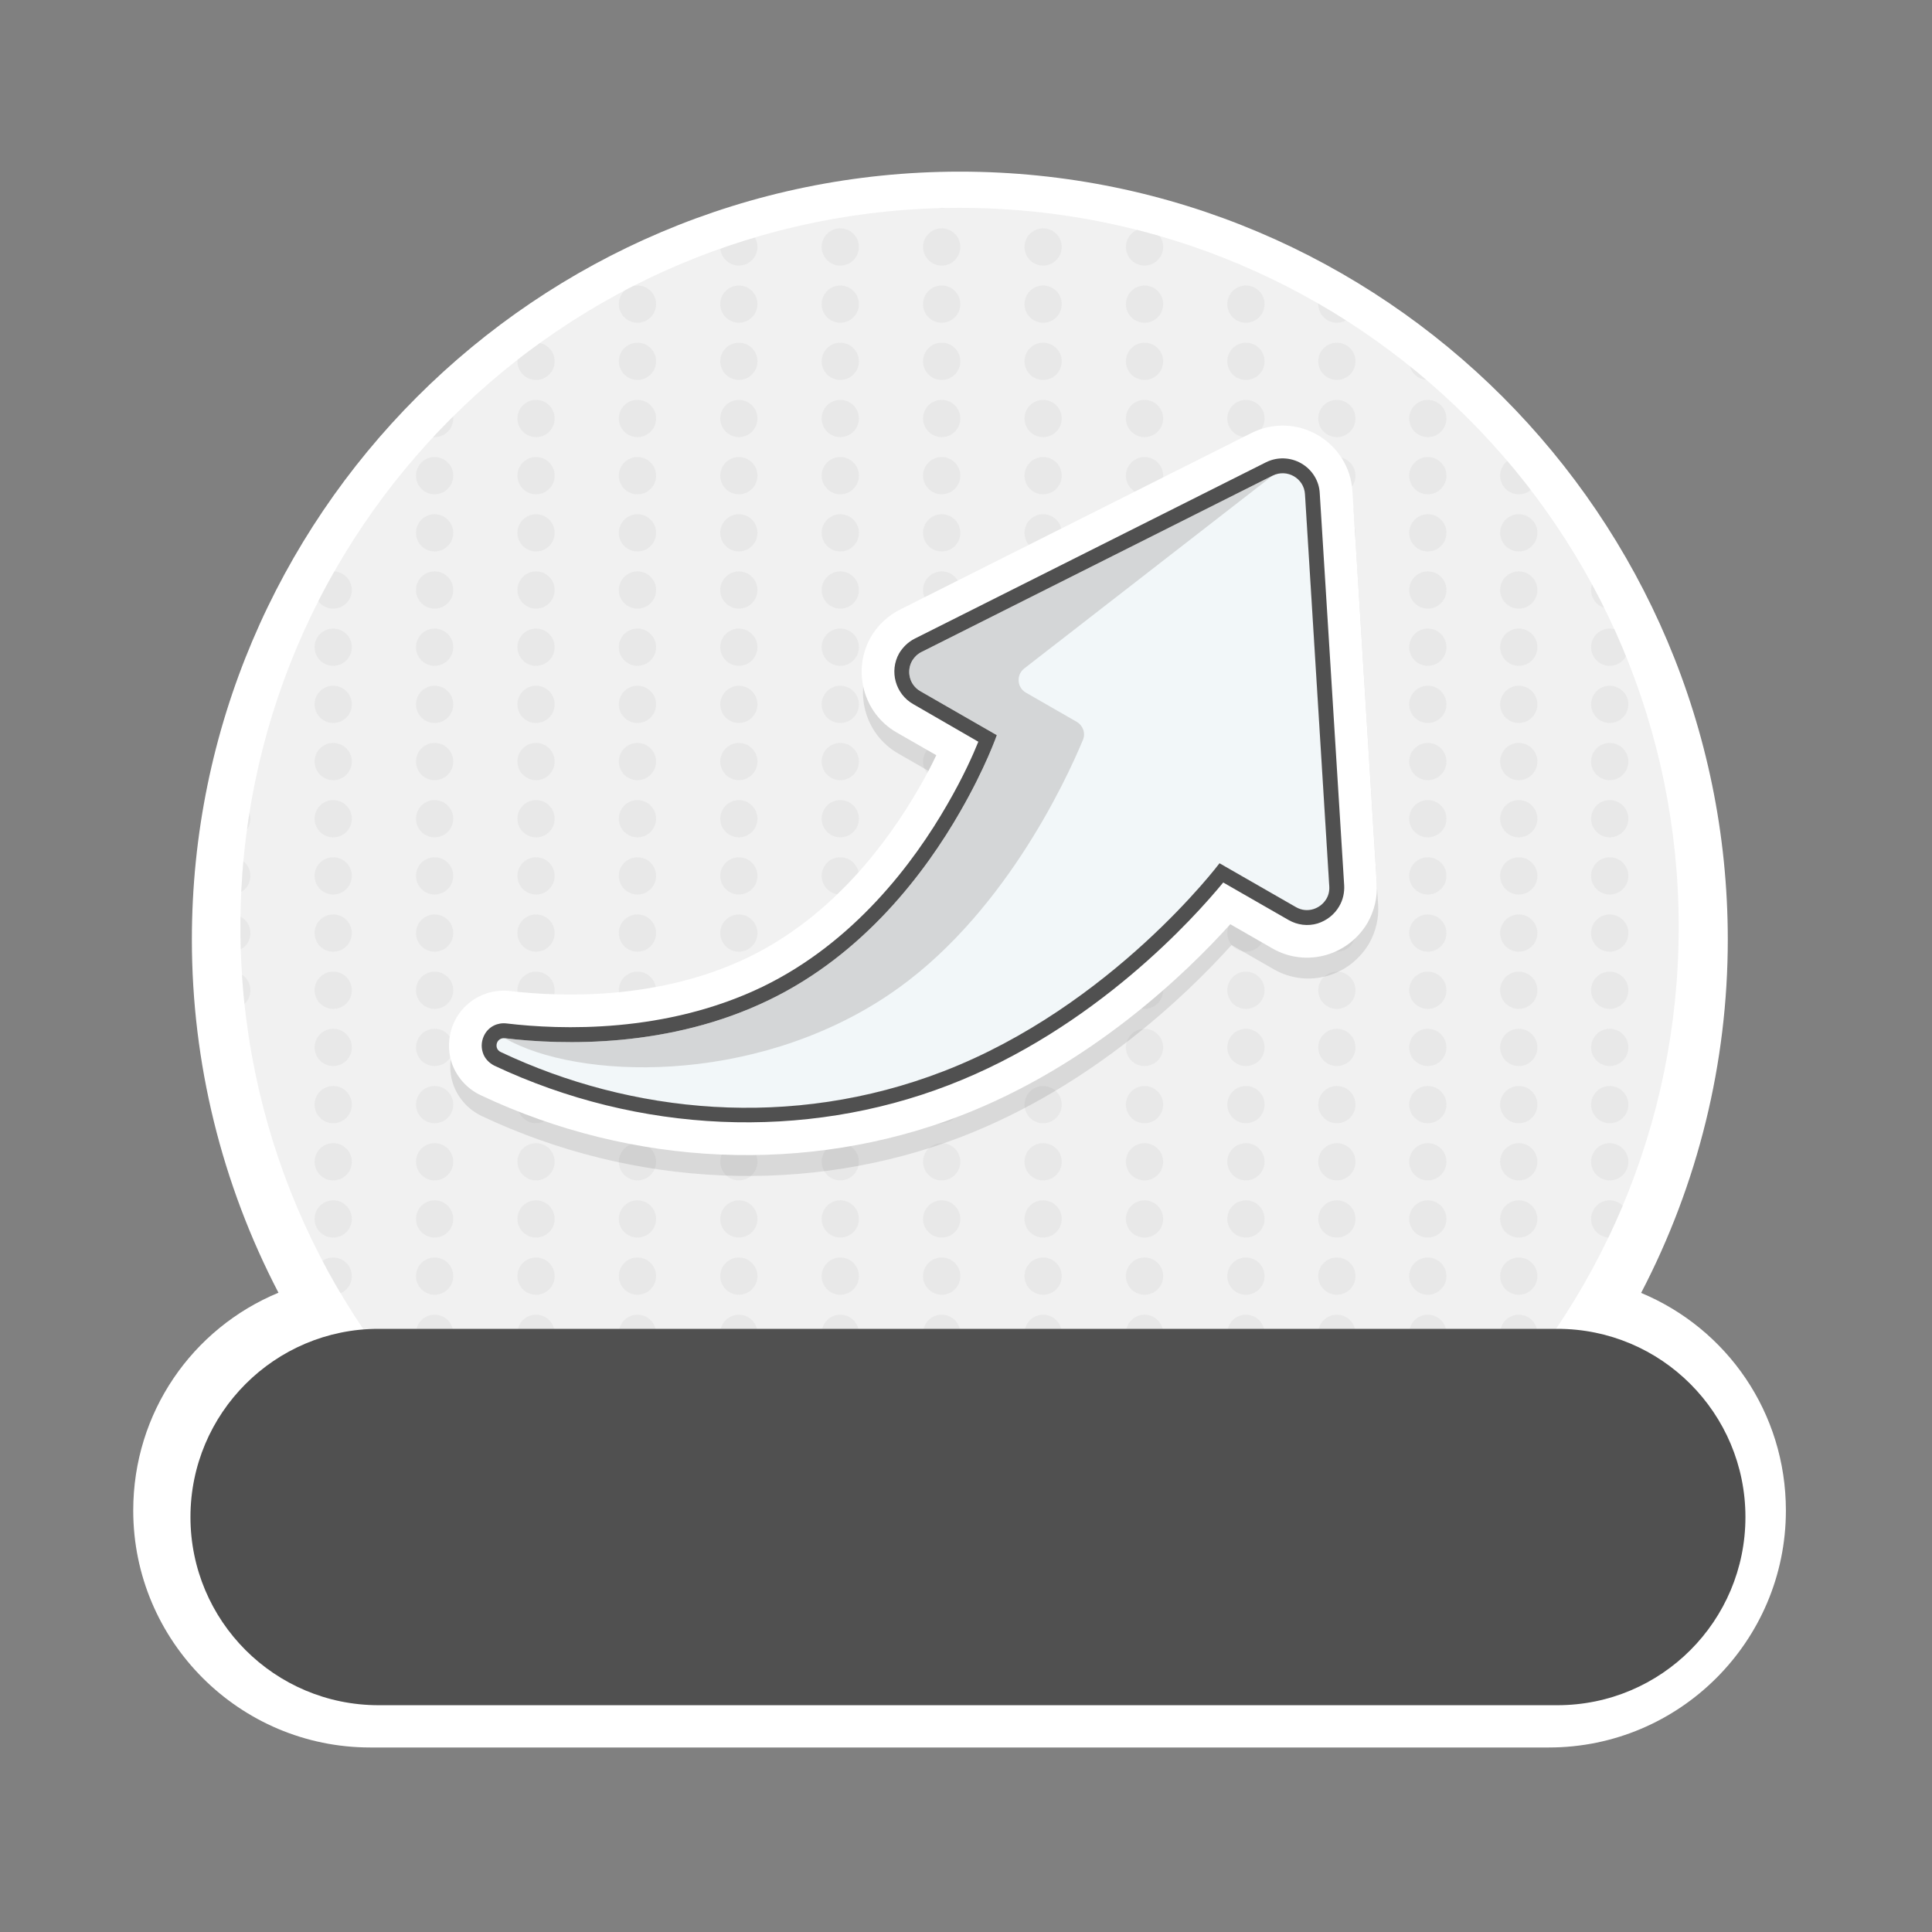 <?xml version="1.0" encoding="utf-8"?>
<!-- Generator: Adobe Illustrator 16.0.0, SVG Export Plug-In . SVG Version: 6.00 Build 0)  -->
<!DOCTYPE svg PUBLIC "-//W3C//DTD SVG 1.1//EN" "http://www.w3.org/Graphics/SVG/1.1/DTD/svg11.dtd">
<svg version="1.1" id="arrow1-01-01_xA0_影像_1_" xmlns="http://www.w3.org/2000/svg" xmlns:xlink="http://www.w3.org/1999/xlink"
	 x="0px" y="0px" width="150px" height="150px" viewBox="0 0 150 150" enable-background="new 0 0 150 150" xml:space="preserve">
<rect x="0" y="0" width="150" height="150" fill="#808080" stroke="none"/>
<g>
	<path fill="#FFFFFF" d="M28.742,135.674c-10.144,0-18.398-8.254-18.398-18.398c0-7.6,4.583-14.137,11.276-16.91
		c-4.412-8.471-6.723-17.854-6.723-27.415c0-32.877,26.751-59.625,59.631-59.625c32.875,0,59.617,26.748,59.617,59.625
		c0,9.569-2.311,18.956-6.729,27.43c6.679,2.783,11.24,9.313,11.24,16.895c0,10.145-8.258,18.398-18.4,18.398H28.742z"/>
	<g>
		<defs>
			<path id="SVGID_1_" d="M130.334,71.97c0,30.839-24.989,55.835-55.827,55.835S18.666,102.809,18.666,71.97
				c0-30.83,25.003-55.833,55.841-55.833S130.334,41.14,130.334,71.97z"/>
		</defs>
		<clipPath id="SVGID_2_">
			<use xlink:href="#SVGID_1_"  overflow="visible"/>
		</clipPath>
		<g clip-path="url(#SVGID_2_)">
			<rect x="-6.998" y="-1.734" fill="#F1F1F1" width="283.916" height="130.015"/>
			<g>
				<circle opacity="0.5" fill="#E0E0E0" cx="2.249" cy="14.735" r="1.446"/>
				<circle opacity="0.5" fill="#E0E0E0" cx="2.249" cy="19.174" r="1.446"/>
				<circle opacity="0.5" fill="#E0E0E0" cx="2.249" cy="23.613" r="1.446"/>
				<circle opacity="0.5" fill="#E0E0E0" cx="2.249" cy="28.053" r="1.446"/>
				<circle opacity="0.5" fill="#E0E0E0" cx="2.249" cy="32.492" r="1.446"/>
				<circle opacity="0.5" fill="#E0E0E0" cx="2.249" cy="36.931" r="1.446"/>
				<circle opacity="0.5" fill="#E0E0E0" cx="2.249" cy="41.37" r="1.446"/>
				<circle opacity="0.5" fill="#E0E0E0" cx="2.249" cy="45.809" r="1.446"/>
				<circle opacity="0.5" fill="#E0E0E0" cx="2.249" cy="50.248" r="1.446"/>
				<circle opacity="0.5" fill="#E0E0E0" cx="2.249" cy="54.687" r="1.446"/>
				<circle opacity="0.5" fill="#E0E0E0" cx="2.249" cy="59.126" r="1.446"/>
				<circle opacity="0.5" fill="#E0E0E0" cx="2.249" cy="63.565" r="1.446"/>
				<circle opacity="0.5" fill="#E0E0E0" cx="2.249" cy="68.004" r="1.446"/>
				<circle opacity="0.5" fill="#E0E0E0" cx="2.249" cy="72.443" r="1.446"/>
				<circle opacity="0.5" fill="#E0E0E0" cx="2.249" cy="76.883" r="1.446"/>
				<circle opacity="0.5" fill="#E0E0E0" cx="2.249" cy="81.322" r="1.446"/>
				<circle opacity="0.5" fill="#E0E0E0" cx="2.249" cy="85.762" r="1.446"/>
				<circle opacity="0.5" fill="#E0E0E0" cx="2.249" cy="90.199" r="1.446"/>
				<circle opacity="0.5" fill="#E0E0E0" cx="2.249" cy="94.639" r="1.446"/>
				<circle opacity="0.5" fill="#E0E0E0" cx="2.249" cy="99.078" r="1.446"/>
				<circle opacity="0.5" fill="#E0E0E0" cx="2.249" cy="103.518" r="1.446"/>
				<circle opacity="0.5" fill="#E0E0E0" cx="2.249" cy="107.957" r="1.446"/>
				<circle opacity="0.5" fill="#E0E0E0" cx="2.249" cy="112.396" r="1.446"/>
				<circle opacity="0.5" fill="#E0E0E0" cx="2.249" cy="116.834" r="1.446"/>
				<circle opacity="0.5" fill="#E0E0E0" cx="2.249" cy="121.273" r="1.446"/>
				<circle opacity="0.5" fill="#E0E0E0" cx="2.249" cy="125.713" r="1.446"/>
			</g>
			<g>
				<circle opacity="0.5" fill="#E0E0E0" cx="10.123" cy="14.735" r="1.446"/>
				<circle opacity="0.5" fill="#E0E0E0" cx="10.123" cy="19.174" r="1.446"/>
				<circle opacity="0.5" fill="#E0E0E0" cx="10.123" cy="23.613" r="1.446"/>
				<circle opacity="0.5" fill="#E0E0E0" cx="10.123" cy="28.053" r="1.446"/>
				<circle opacity="0.5" fill="#E0E0E0" cx="10.123" cy="32.492" r="1.446"/>
				<circle opacity="0.5" fill="#E0E0E0" cx="10.123" cy="36.931" r="1.446"/>
				<circle opacity="0.5" fill="#E0E0E0" cx="10.123" cy="41.37" r="1.446"/>
				<circle opacity="0.5" fill="#E0E0E0" cx="10.123" cy="45.809" r="1.446"/>
				<circle opacity="0.5" fill="#E0E0E0" cx="10.123" cy="50.248" r="1.446"/>
				<circle opacity="0.5" fill="#E0E0E0" cx="10.123" cy="54.687" r="1.446"/>
				<circle opacity="0.5" fill="#E0E0E0" cx="10.123" cy="59.126" r="1.446"/>
				<circle opacity="0.5" fill="#E0E0E0" cx="10.123" cy="63.565" r="1.446"/>
				<circle opacity="0.5" fill="#E0E0E0" cx="10.123" cy="68.004" r="1.446"/>
				<circle opacity="0.5" fill="#E0E0E0" cx="10.123" cy="72.443" r="1.446"/>
				<circle opacity="0.5" fill="#E0E0E0" cx="10.123" cy="76.883" r="1.446"/>
				<circle opacity="0.5" fill="#E0E0E0" cx="10.123" cy="81.322" r="1.446"/>
				<circle opacity="0.5" fill="#E0E0E0" cx="10.123" cy="85.762" r="1.446"/>
				<circle opacity="0.5" fill="#E0E0E0" cx="10.123" cy="90.199" r="1.446"/>
				<circle opacity="0.5" fill="#E0E0E0" cx="10.123" cy="94.639" r="1.446"/>
				<circle opacity="0.5" fill="#E0E0E0" cx="10.123" cy="99.078" r="1.446"/>
				<circle opacity="0.5" fill="#E0E0E0" cx="10.123" cy="103.518" r="1.446"/>
				<circle opacity="0.5" fill="#E0E0E0" cx="10.123" cy="107.957" r="1.446"/>
				<circle opacity="0.5" fill="#E0E0E0" cx="10.123" cy="112.396" r="1.446"/>
				<circle opacity="0.5" fill="#E0E0E0" cx="10.123" cy="116.834" r="1.446"/>
				<circle opacity="0.5" fill="#E0E0E0" cx="10.123" cy="121.273" r="1.446"/>
				<circle opacity="0.5" fill="#E0E0E0" cx="10.123" cy="125.713" r="1.446"/>
			</g>
			<g>
				<circle opacity="0.5" fill="#E0E0E0" cx="17.996" cy="14.735" r="1.446"/>
				<circle opacity="0.5" fill="#E0E0E0" cx="17.996" cy="19.174" r="1.446"/>
				<circle opacity="0.5" fill="#E0E0E0" cx="17.996" cy="23.613" r="1.446"/>
				<circle opacity="0.5" fill="#E0E0E0" cx="17.996" cy="28.053" r="1.446"/>
				<circle opacity="0.5" fill="#E0E0E0" cx="17.996" cy="32.492" r="1.446"/>
				<circle opacity="0.5" fill="#E0E0E0" cx="17.996" cy="36.931" r="1.446"/>
				<circle opacity="0.5" fill="#E0E0E0" cx="17.996" cy="41.37" r="1.446"/>
				<circle opacity="0.5" fill="#E0E0E0" cx="17.996" cy="45.809" r="1.446"/>
				<circle opacity="0.5" fill="#E0E0E0" cx="17.996" cy="50.248" r="1.446"/>
				<circle opacity="0.5" fill="#E0E0E0" cx="17.996" cy="54.687" r="1.446"/>
				<circle opacity="0.5" fill="#E0E0E0" cx="17.996" cy="59.126" r="1.446"/>
				<circle opacity="0.5" fill="#E0E0E0" cx="17.996" cy="63.565" r="1.446"/>
				<circle opacity="0.5" fill="#E0E0E0" cx="17.996" cy="68.004" r="1.446"/>
				<circle opacity="0.5" fill="#E0E0E0" cx="17.996" cy="72.443" r="1.446"/>
				<circle opacity="0.5" fill="#E0E0E0" cx="17.996" cy="76.883" r="1.446"/>
				<circle opacity="0.5" fill="#E0E0E0" cx="17.996" cy="81.322" r="1.446"/>
				<circle opacity="0.5" fill="#E0E0E0" cx="17.996" cy="85.762" r="1.446"/>
				<circle opacity="0.5" fill="#E0E0E0" cx="17.996" cy="90.199" r="1.446"/>
				<circle opacity="0.5" fill="#E0E0E0" cx="17.996" cy="94.639" r="1.446"/>
				<circle opacity="0.5" fill="#E0E0E0" cx="17.996" cy="99.078" r="1.446"/>
				<circle opacity="0.5" fill="#E0E0E0" cx="17.996" cy="103.518" r="1.446"/>
				<circle opacity="0.5" fill="#E0E0E0" cx="17.996" cy="107.957" r="1.446"/>
				<circle opacity="0.5" fill="#E0E0E0" cx="17.996" cy="112.396" r="1.446"/>
				<circle opacity="0.5" fill="#E0E0E0" cx="17.996" cy="116.834" r="1.446"/>
				<circle opacity="0.5" fill="#E0E0E0" cx="17.996" cy="121.273" r="1.446"/>
				<circle opacity="0.5" fill="#E0E0E0" cx="17.996" cy="125.713" r="1.446"/>
			</g>
			<g>
				<circle opacity="0.5" fill="#E0E0E0" cx="25.87" cy="14.735" r="1.446"/>
				<circle opacity="0.5" fill="#E0E0E0" cx="25.87" cy="19.174" r="1.446"/>
				<circle opacity="0.5" fill="#E0E0E0" cx="25.87" cy="23.613" r="1.446"/>
				<circle opacity="0.5" fill="#E0E0E0" cx="25.87" cy="28.053" r="1.446"/>
				<circle opacity="0.5" fill="#E0E0E0" cx="25.87" cy="32.492" r="1.446"/>
				<circle opacity="0.5" fill="#E0E0E0" cx="25.87" cy="36.931" r="1.446"/>
				<circle opacity="0.5" fill="#E0E0E0" cx="25.87" cy="41.37" r="1.446"/>
				<circle opacity="0.5" fill="#E0E0E0" cx="25.87" cy="45.809" r="1.446"/>
				<circle opacity="0.5" fill="#E0E0E0" cx="25.87" cy="50.248" r="1.446"/>
				<circle opacity="0.5" fill="#E0E0E0" cx="25.87" cy="54.687" r="1.446"/>
				<circle opacity="0.5" fill="#E0E0E0" cx="25.87" cy="59.126" r="1.446"/>
				<circle opacity="0.5" fill="#E0E0E0" cx="25.87" cy="63.565" r="1.446"/>
				<circle opacity="0.5" fill="#E0E0E0" cx="25.87" cy="68.004" r="1.446"/>
				<circle opacity="0.5" fill="#E0E0E0" cx="25.87" cy="72.443" r="1.446"/>
				<circle opacity="0.5" fill="#E0E0E0" cx="25.87" cy="76.883" r="1.446"/>
				<circle opacity="0.5" fill="#E0E0E0" cx="25.87" cy="81.322" r="1.446"/>
				<circle opacity="0.5" fill="#E0E0E0" cx="25.87" cy="85.762" r="1.446"/>
				<circle opacity="0.5" fill="#E0E0E0" cx="25.87" cy="90.199" r="1.446"/>
				<circle opacity="0.5" fill="#E0E0E0" cx="25.87" cy="94.639" r="1.446"/>
				<circle opacity="0.5" fill="#E0E0E0" cx="25.87" cy="99.078" r="1.446"/>
				<circle opacity="0.5" fill="#E0E0E0" cx="25.87" cy="103.518" r="1.446"/>
				<circle opacity="0.5" fill="#E0E0E0" cx="25.87" cy="107.957" r="1.446"/>
				<circle opacity="0.5" fill="#E0E0E0" cx="25.87" cy="112.396" r="1.446"/>
				<circle opacity="0.5" fill="#E0E0E0" cx="25.87" cy="116.834" r="1.446"/>
				<circle opacity="0.5" fill="#E0E0E0" cx="25.87" cy="121.273" r="1.446"/>
				<circle opacity="0.5" fill="#E0E0E0" cx="25.87" cy="125.713" r="1.446"/>
			</g>
			<g>
				<circle opacity="0.5" fill="#E0E0E0" cx="33.744" cy="14.735" r="1.446"/>
				<circle opacity="0.5" fill="#E0E0E0" cx="33.744" cy="19.174" r="1.446"/>
				<circle opacity="0.5" fill="#E0E0E0" cx="33.744" cy="23.613" r="1.446"/>
				<circle opacity="0.5" fill="#E0E0E0" cx="33.744" cy="28.053" r="1.446"/>
				<circle opacity="0.5" fill="#E0E0E0" cx="33.744" cy="32.492" r="1.446"/>
				<circle opacity="0.5" fill="#E0E0E0" cx="33.744" cy="36.931" r="1.446"/>
				<circle opacity="0.5" fill="#E0E0E0" cx="33.744" cy="41.37" r="1.446"/>
				<circle opacity="0.5" fill="#E0E0E0" cx="33.744" cy="45.809" r="1.446"/>
				<circle opacity="0.5" fill="#E0E0E0" cx="33.744" cy="50.248" r="1.446"/>
				<circle opacity="0.5" fill="#E0E0E0" cx="33.744" cy="54.687" r="1.446"/>
				<circle opacity="0.5" fill="#E0E0E0" cx="33.744" cy="59.126" r="1.446"/>
				<circle opacity="0.5" fill="#E0E0E0" cx="33.744" cy="63.565" r="1.446"/>
				<circle opacity="0.5" fill="#E0E0E0" cx="33.744" cy="68.004" r="1.446"/>
				<circle opacity="0.5" fill="#E0E0E0" cx="33.744" cy="72.443" r="1.446"/>
				<circle opacity="0.5" fill="#E0E0E0" cx="33.744" cy="76.883" r="1.446"/>
				<circle opacity="0.5" fill="#E0E0E0" cx="33.744" cy="81.322" r="1.446"/>
				<circle opacity="0.5" fill="#E0E0E0" cx="33.744" cy="85.762" r="1.446"/>
				<circle opacity="0.5" fill="#E0E0E0" cx="33.744" cy="90.199" r="1.446"/>
				<circle opacity="0.5" fill="#E0E0E0" cx="33.744" cy="94.639" r="1.446"/>
				<circle opacity="0.5" fill="#E0E0E0" cx="33.744" cy="99.078" r="1.446"/>
				<circle opacity="0.5" fill="#E0E0E0" cx="33.744" cy="103.518" r="1.446"/>
				<circle opacity="0.5" fill="#E0E0E0" cx="33.744" cy="107.957" r="1.446"/>
				<circle opacity="0.5" fill="#E0E0E0" cx="33.744" cy="112.396" r="1.446"/>
				<circle opacity="0.5" fill="#E0E0E0" cx="33.744" cy="116.834" r="1.446"/>
				<circle opacity="0.5" fill="#E0E0E0" cx="33.744" cy="121.273" r="1.446"/>
				<circle opacity="0.5" fill="#E0E0E0" cx="33.744" cy="125.713" r="1.446"/>
			</g>
			<g>
				<circle opacity="0.5" fill="#E0E0E0" cx="41.618" cy="14.735" r="1.446"/>
				<circle opacity="0.5" fill="#E0E0E0" cx="41.618" cy="19.174" r="1.446"/>
				<circle opacity="0.5" fill="#E0E0E0" cx="41.618" cy="23.613" r="1.446"/>
				<circle opacity="0.5" fill="#E0E0E0" cx="41.618" cy="28.053" r="1.446"/>
				<circle opacity="0.5" fill="#E0E0E0" cx="41.618" cy="32.492" r="1.446"/>
				<circle opacity="0.5" fill="#E0E0E0" cx="41.618" cy="36.931" r="1.446"/>
				<circle opacity="0.5" fill="#E0E0E0" cx="41.618" cy="41.37" r="1.446"/>
				<circle opacity="0.5" fill="#E0E0E0" cx="41.618" cy="45.809" r="1.446"/>
				<circle opacity="0.5" fill="#E0E0E0" cx="41.618" cy="50.248" r="1.446"/>
				<circle opacity="0.5" fill="#E0E0E0" cx="41.618" cy="54.687" r="1.446"/>
				<circle opacity="0.5" fill="#E0E0E0" cx="41.618" cy="59.126" r="1.446"/>
				<circle opacity="0.5" fill="#E0E0E0" cx="41.618" cy="63.565" r="1.446"/>
				<circle opacity="0.5" fill="#E0E0E0" cx="41.618" cy="68.004" r="1.446"/>
				<circle opacity="0.5" fill="#E0E0E0" cx="41.618" cy="72.443" r="1.446"/>
				<circle opacity="0.5" fill="#E0E0E0" cx="41.618" cy="76.883" r="1.446"/>
				<circle opacity="0.5" fill="#E0E0E0" cx="41.618" cy="81.322" r="1.446"/>
				<circle opacity="0.5" fill="#E0E0E0" cx="41.618" cy="85.762" r="1.446"/>
				<circle opacity="0.5" fill="#E0E0E0" cx="41.618" cy="90.199" r="1.446"/>
				<circle opacity="0.5" fill="#E0E0E0" cx="41.618" cy="94.639" r="1.446"/>
				<circle opacity="0.5" fill="#E0E0E0" cx="41.618" cy="99.078" r="1.446"/>
				<circle opacity="0.5" fill="#E0E0E0" cx="41.618" cy="103.518" r="1.446"/>
				<circle opacity="0.5" fill="#E0E0E0" cx="41.618" cy="107.957" r="1.446"/>
				<circle opacity="0.5" fill="#E0E0E0" cx="41.618" cy="112.396" r="1.446"/>
				<circle opacity="0.5" fill="#E0E0E0" cx="41.618" cy="116.834" r="1.446"/>
				<circle opacity="0.5" fill="#E0E0E0" cx="41.618" cy="121.273" r="1.446"/>
				<circle opacity="0.5" fill="#E0E0E0" cx="41.618" cy="125.713" r="1.446"/>
			</g>
			<g>
				<circle opacity="0.5" fill="#E0E0E0" cx="49.492" cy="14.735" r="1.446"/>
				<circle opacity="0.5" fill="#E0E0E0" cx="49.492" cy="19.174" r="1.446"/>
				<circle opacity="0.5" fill="#E0E0E0" cx="49.492" cy="23.613" r="1.446"/>
				<circle opacity="0.5" fill="#E0E0E0" cx="49.492" cy="28.053" r="1.446"/>
				<circle opacity="0.5" fill="#E0E0E0" cx="49.492" cy="32.492" r="1.446"/>
				<circle opacity="0.5" fill="#E0E0E0" cx="49.492" cy="36.931" r="1.446"/>
				<circle opacity="0.5" fill="#E0E0E0" cx="49.492" cy="41.37" r="1.446"/>
				<circle opacity="0.5" fill="#E0E0E0" cx="49.492" cy="45.809" r="1.446"/>
				<circle opacity="0.5" fill="#E0E0E0" cx="49.492" cy="50.248" r="1.446"/>
				<circle opacity="0.5" fill="#E0E0E0" cx="49.492" cy="54.687" r="1.446"/>
				<circle opacity="0.5" fill="#E0E0E0" cx="49.492" cy="59.126" r="1.446"/>
				<circle opacity="0.5" fill="#E0E0E0" cx="49.492" cy="63.565" r="1.446"/>
				<circle opacity="0.5" fill="#E0E0E0" cx="49.492" cy="68.004" r="1.446"/>
				<circle opacity="0.5" fill="#E0E0E0" cx="49.492" cy="72.443" r="1.446"/>
				<circle opacity="0.5" fill="#E0E0E0" cx="49.492" cy="76.883" r="1.446"/>
				<circle opacity="0.5" fill="#E0E0E0" cx="49.492" cy="81.322" r="1.446"/>
				<circle opacity="0.5" fill="#E0E0E0" cx="49.492" cy="85.762" r="1.446"/>
				<circle opacity="0.5" fill="#E0E0E0" cx="49.492" cy="90.199" r="1.446"/>
				<circle opacity="0.5" fill="#E0E0E0" cx="49.492" cy="94.639" r="1.446"/>
				<circle opacity="0.5" fill="#E0E0E0" cx="49.492" cy="99.078" r="1.446"/>
				<circle opacity="0.5" fill="#E0E0E0" cx="49.492" cy="103.518" r="1.446"/>
				<circle opacity="0.5" fill="#E0E0E0" cx="49.492" cy="107.957" r="1.446"/>
				<circle opacity="0.5" fill="#E0E0E0" cx="49.492" cy="112.396" r="1.446"/>
				<circle opacity="0.5" fill="#E0E0E0" cx="49.492" cy="116.834" r="1.446"/>
				<circle opacity="0.5" fill="#E0E0E0" cx="49.492" cy="121.273" r="1.446"/>
				<circle opacity="0.5" fill="#E0E0E0" cx="49.492" cy="125.713" r="1.446"/>
			</g>
			<g opacity="0.5">
				<circle fill="#E0E0E0" cx="57.365" cy="14.735" r="1.446"/>
				<circle fill="#E0E0E0" cx="57.365" cy="19.174" r="1.446"/>
				<circle fill="#E0E0E0" cx="57.365" cy="23.613" r="1.446"/>
				<circle fill="#E0E0E0" cx="57.365" cy="28.053" r="1.446"/>
				<circle fill="#E0E0E0" cx="57.365" cy="32.492" r="1.446"/>
				<circle fill="#E0E0E0" cx="57.365" cy="36.931" r="1.446"/>
				<circle fill="#E0E0E0" cx="57.365" cy="41.37" r="1.446"/>
				<circle fill="#E0E0E0" cx="57.365" cy="45.809" r="1.446"/>
				<circle fill="#E0E0E0" cx="57.365" cy="50.248" r="1.446"/>
				<circle fill="#E0E0E0" cx="57.365" cy="54.687" r="1.446"/>
				<circle fill="#E0E0E0" cx="57.365" cy="59.126" r="1.446"/>
				<circle fill="#E0E0E0" cx="57.365" cy="63.565" r="1.446"/>
				<circle fill="#E0E0E0" cx="57.365" cy="68.004" r="1.446"/>
				<circle fill="#E0E0E0" cx="57.365" cy="72.443" r="1.446"/>
				<circle fill="#E0E0E0" cx="57.365" cy="76.883" r="1.446"/>
				<circle fill="#E0E0E0" cx="57.365" cy="81.322" r="1.446"/>
				<circle fill="#E0E0E0" cx="57.365" cy="85.762" r="1.446"/>
				<circle fill="#E0E0E0" cx="57.365" cy="90.199" r="1.446"/>
				<circle fill="#E0E0E0" cx="57.365" cy="94.639" r="1.446"/>
				<circle fill="#E0E0E0" cx="57.365" cy="99.078" r="1.446"/>
				<circle fill="#E0E0E0" cx="57.365" cy="103.518" r="1.446"/>
				<circle fill="#E0E0E0" cx="57.365" cy="107.957" r="1.446"/>
				<circle fill="#E0E0E0" cx="57.365" cy="112.396" r="1.446"/>
				<circle fill="#E0E0E0" cx="57.365" cy="116.834" r="1.446"/>
				<circle fill="#E0E0E0" cx="57.365" cy="121.273" r="1.446"/>
				<circle fill="#E0E0E0" cx="57.365" cy="125.713" r="1.446"/>
			</g>
			<g>
				<circle opacity="0.5" fill="#E0E0E0" cx="65.239" cy="14.735" r="1.446"/>
				<circle opacity="0.5" fill="#E0E0E0" cx="65.239" cy="19.174" r="1.446"/>
				<circle opacity="0.5" fill="#E0E0E0" cx="65.239" cy="23.613" r="1.446"/>
				<circle opacity="0.5" fill="#E0E0E0" cx="65.239" cy="28.053" r="1.446"/>
				<circle opacity="0.5" fill="#E0E0E0" cx="65.239" cy="32.492" r="1.446"/>
				<circle opacity="0.5" fill="#E0E0E0" cx="65.239" cy="36.931" r="1.446"/>
				<circle opacity="0.5" fill="#E0E0E0" cx="65.239" cy="41.37" r="1.446"/>
				<circle opacity="0.5" fill="#E0E0E0" cx="65.239" cy="45.809" r="1.446"/>
				<circle opacity="0.5" fill="#E0E0E0" cx="65.239" cy="50.248" r="1.446"/>
				<circle opacity="0.5" fill="#E0E0E0" cx="65.239" cy="54.687" r="1.446"/>
				<circle opacity="0.5" fill="#E0E0E0" cx="65.239" cy="59.126" r="1.446"/>
				<circle opacity="0.5" fill="#E0E0E0" cx="65.239" cy="63.565" r="1.446"/>
				<circle opacity="0.5" fill="#E0E0E0" cx="65.239" cy="68.004" r="1.446"/>
				<circle opacity="0.5" fill="#E0E0E0" cx="65.239" cy="72.443" r="1.446"/>
				<circle opacity="0.5" fill="#E0E0E0" cx="65.239" cy="76.883" r="1.446"/>
				<circle opacity="0.5" fill="#E0E0E0" cx="65.239" cy="81.322" r="1.446"/>
				<circle opacity="0.5" fill="#E0E0E0" cx="65.239" cy="85.762" r="1.446"/>
				<circle opacity="0.5" fill="#E0E0E0" cx="65.239" cy="90.199" r="1.446"/>
				<circle opacity="0.5" fill="#E0E0E0" cx="65.239" cy="94.639" r="1.446"/>
				<circle opacity="0.5" fill="#E0E0E0" cx="65.239" cy="99.078" r="1.446"/>
				<circle opacity="0.5" fill="#E0E0E0" cx="65.239" cy="103.518" r="1.446"/>
				<circle opacity="0.5" fill="#E0E0E0" cx="65.239" cy="107.957" r="1.446"/>
				<circle opacity="0.5" fill="#E0E0E0" cx="65.239" cy="112.396" r="1.446"/>
				<circle opacity="0.5" fill="#E0E0E0" cx="65.239" cy="116.834" r="1.446"/>
				<circle opacity="0.5" fill="#E0E0E0" cx="65.239" cy="121.273" r="1.446"/>
				<circle opacity="0.5" fill="#E0E0E0" cx="65.239" cy="125.713" r="1.446"/>
			</g>
			<g>
				<circle opacity="0.5" fill="#E0E0E0" cx="73.113" cy="14.735" r="1.446"/>
				<circle opacity="0.5" fill="#E0E0E0" cx="73.113" cy="19.174" r="1.446"/>
				<circle opacity="0.5" fill="#E0E0E0" cx="73.113" cy="23.613" r="1.446"/>
				<circle opacity="0.5" fill="#E0E0E0" cx="73.113" cy="28.053" r="1.446"/>
				<circle opacity="0.5" fill="#E0E0E0" cx="73.113" cy="32.492" r="1.446"/>
				<circle opacity="0.5" fill="#E0E0E0" cx="73.113" cy="36.931" r="1.446"/>
				<circle opacity="0.5" fill="#E0E0E0" cx="73.113" cy="41.37" r="1.446"/>
				<circle opacity="0.5" fill="#E0E0E0" cx="73.113" cy="45.809" r="1.446"/>
				<circle opacity="0.5" fill="#E0E0E0" cx="73.113" cy="50.248" r="1.446"/>
				<circle opacity="0.5" fill="#E0E0E0" cx="73.113" cy="54.687" r="1.446"/>
				<circle opacity="0.5" fill="#E0E0E0" cx="73.113" cy="59.126" r="1.446"/>
				<circle opacity="0.5" fill="#E0E0E0" cx="73.113" cy="63.565" r="1.446"/>
				<circle opacity="0.5" fill="#E0E0E0" cx="73.113" cy="68.004" r="1.446"/>
				<circle opacity="0.5" fill="#E0E0E0" cx="73.113" cy="72.443" r="1.446"/>
				<circle opacity="0.5" fill="#E0E0E0" cx="73.113" cy="76.883" r="1.446"/>
				<circle opacity="0.5" fill="#E0E0E0" cx="73.113" cy="81.322" r="1.446"/>
				<circle opacity="0.5" fill="#E0E0E0" cx="73.113" cy="85.762" r="1.446"/>
				<circle opacity="0.5" fill="#E0E0E0" cx="73.113" cy="90.199" r="1.446"/>
				<circle opacity="0.5" fill="#E0E0E0" cx="73.113" cy="94.639" r="1.446"/>
				<circle opacity="0.5" fill="#E0E0E0" cx="73.113" cy="99.078" r="1.446"/>
				<circle opacity="0.5" fill="#E0E0E0" cx="73.113" cy="103.518" r="1.446"/>
				<circle opacity="0.5" fill="#E0E0E0" cx="73.113" cy="107.957" r="1.446"/>
				<circle opacity="0.5" fill="#E0E0E0" cx="73.113" cy="112.396" r="1.446"/>
				<circle opacity="0.5" fill="#E0E0E0" cx="73.113" cy="116.834" r="1.446"/>
				<circle opacity="0.5" fill="#E0E0E0" cx="73.113" cy="121.273" r="1.446"/>
				<circle opacity="0.5" fill="#E0E0E0" cx="73.113" cy="125.713" r="1.446"/>
			</g>
			<g>
				<circle opacity="0.5" fill="#E0E0E0" cx="80.987" cy="14.735" r="1.446"/>
				<circle opacity="0.5" fill="#E0E0E0" cx="80.987" cy="19.174" r="1.446"/>
				<circle opacity="0.5" fill="#E0E0E0" cx="80.987" cy="23.613" r="1.446"/>
				<circle opacity="0.5" fill="#E0E0E0" cx="80.987" cy="28.053" r="1.446"/>
				<circle opacity="0.5" fill="#E0E0E0" cx="80.987" cy="32.492" r="1.446"/>
				<circle opacity="0.5" fill="#E0E0E0" cx="80.987" cy="36.931" r="1.446"/>
				<circle opacity="0.5" fill="#E0E0E0" cx="80.987" cy="41.37" r="1.446"/>
				<circle opacity="0.5" fill="#E0E0E0" cx="80.987" cy="45.809" r="1.446"/>
				<circle opacity="0.5" fill="#E0E0E0" cx="80.987" cy="50.248" r="1.446"/>
				<circle opacity="0.5" fill="#E0E0E0" cx="80.987" cy="54.687" r="1.446"/>
				<circle opacity="0.5" fill="#E0E0E0" cx="80.987" cy="59.126" r="1.446"/>
				<circle opacity="0.5" fill="#E0E0E0" cx="80.987" cy="63.565" r="1.446"/>
				<circle opacity="0.5" fill="#E0E0E0" cx="80.987" cy="68.004" r="1.446"/>
				<circle opacity="0.5" fill="#E0E0E0" cx="80.987" cy="72.443" r="1.446"/>
				<circle opacity="0.5" fill="#E0E0E0" cx="80.987" cy="76.883" r="1.446"/>
				<circle opacity="0.5" fill="#E0E0E0" cx="80.987" cy="81.322" r="1.446"/>
				<circle opacity="0.5" fill="#E0E0E0" cx="80.987" cy="85.762" r="1.446"/>
				<circle opacity="0.5" fill="#E0E0E0" cx="80.987" cy="90.199" r="1.446"/>
				<circle opacity="0.5" fill="#E0E0E0" cx="80.987" cy="94.639" r="1.446"/>
				<circle opacity="0.5" fill="#E0E0E0" cx="80.987" cy="99.078" r="1.446"/>
				<circle opacity="0.5" fill="#E0E0E0" cx="80.987" cy="103.518" r="1.446"/>
				<circle opacity="0.5" fill="#E0E0E0" cx="80.987" cy="107.957" r="1.446"/>
				<circle opacity="0.5" fill="#E0E0E0" cx="80.987" cy="112.396" r="1.446"/>
				<circle opacity="0.5" fill="#E0E0E0" cx="80.987" cy="116.834" r="1.446"/>
				<circle opacity="0.5" fill="#E0E0E0" cx="80.987" cy="121.273" r="1.446"/>
				<circle opacity="0.5" fill="#E0E0E0" cx="80.987" cy="125.713" r="1.446"/>
			</g>
			<g>
				<circle opacity="0.5" fill="#E0E0E0" cx="88.861" cy="14.735" r="1.446"/>
				<circle opacity="0.5" fill="#E0E0E0" cx="88.861" cy="19.174" r="1.446"/>
				<circle opacity="0.5" fill="#E0E0E0" cx="88.861" cy="23.613" r="1.446"/>
				<circle opacity="0.5" fill="#E0E0E0" cx="88.861" cy="28.053" r="1.446"/>
				<circle opacity="0.5" fill="#E0E0E0" cx="88.861" cy="32.492" r="1.446"/>
				<circle opacity="0.5" fill="#E0E0E0" cx="88.861" cy="36.931" r="1.446"/>
				<circle opacity="0.5" fill="#E0E0E0" cx="88.861" cy="41.37" r="1.446"/>
				<circle opacity="0.5" fill="#E0E0E0" cx="88.861" cy="45.809" r="1.446"/>
				<circle opacity="0.5" fill="#E0E0E0" cx="88.861" cy="50.248" r="1.446"/>
				<circle opacity="0.5" fill="#E0E0E0" cx="88.861" cy="54.687" r="1.446"/>
				<circle opacity="0.5" fill="#E0E0E0" cx="88.861" cy="59.126" r="1.446"/>
				<circle opacity="0.5" fill="#E0E0E0" cx="88.861" cy="63.565" r="1.446"/>
				<circle opacity="0.5" fill="#E0E0E0" cx="88.861" cy="68.004" r="1.446"/>
				<circle opacity="0.5" fill="#E0E0E0" cx="88.861" cy="72.443" r="1.446"/>
				<circle opacity="0.5" fill="#E0E0E0" cx="88.861" cy="76.883" r="1.446"/>
				<circle opacity="0.5" fill="#E0E0E0" cx="88.861" cy="81.322" r="1.446"/>
				<circle opacity="0.5" fill="#E0E0E0" cx="88.861" cy="85.762" r="1.446"/>
				<circle opacity="0.5" fill="#E0E0E0" cx="88.861" cy="90.199" r="1.446"/>
				<circle opacity="0.5" fill="#E0E0E0" cx="88.861" cy="94.639" r="1.446"/>
				<circle opacity="0.5" fill="#E0E0E0" cx="88.861" cy="99.078" r="1.446"/>
				<circle opacity="0.5" fill="#E0E0E0" cx="88.861" cy="103.518" r="1.446"/>
				<circle opacity="0.5" fill="#E0E0E0" cx="88.861" cy="107.957" r="1.446"/>
				<circle opacity="0.5" fill="#E0E0E0" cx="88.861" cy="112.396" r="1.446"/>
				<circle opacity="0.5" fill="#E0E0E0" cx="88.861" cy="116.834" r="1.446"/>
				<circle opacity="0.5" fill="#E0E0E0" cx="88.861" cy="121.273" r="1.446"/>
				<circle opacity="0.5" fill="#E0E0E0" cx="88.861" cy="125.713" r="1.446"/>
			</g>
			<g>
				<circle opacity="0.5" fill="#E0E0E0" cx="96.734" cy="14.735" r="1.446"/>
				<circle opacity="0.5" fill="#E0E0E0" cx="96.734" cy="19.174" r="1.446"/>
				<circle opacity="0.5" fill="#E0E0E0" cx="96.734" cy="23.613" r="1.446"/>
				<circle opacity="0.5" fill="#E0E0E0" cx="96.734" cy="28.053" r="1.446"/>
				<circle opacity="0.5" fill="#E0E0E0" cx="96.734" cy="32.492" r="1.446"/>
				<circle opacity="0.5" fill="#E0E0E0" cx="96.734" cy="36.931" r="1.446"/>
				<circle opacity="0.5" fill="#E0E0E0" cx="96.734" cy="41.37" r="1.446"/>
				<circle opacity="0.5" fill="#E0E0E0" cx="96.734" cy="45.809" r="1.446"/>
				<circle opacity="0.5" fill="#E0E0E0" cx="96.734" cy="50.248" r="1.446"/>
				<circle opacity="0.5" fill="#E0E0E0" cx="96.734" cy="54.687" r="1.446"/>
				<circle opacity="0.5" fill="#E0E0E0" cx="96.734" cy="59.126" r="1.446"/>
				<circle opacity="0.5" fill="#E0E0E0" cx="96.734" cy="63.565" r="1.446"/>
				<circle opacity="0.5" fill="#E0E0E0" cx="96.734" cy="68.004" r="1.446"/>
				<circle opacity="0.5" fill="#E0E0E0" cx="96.734" cy="72.443" r="1.446"/>
				<circle opacity="0.5" fill="#E0E0E0" cx="96.734" cy="76.883" r="1.446"/>
				<circle opacity="0.5" fill="#E0E0E0" cx="96.734" cy="81.322" r="1.446"/>
				<circle opacity="0.5" fill="#E0E0E0" cx="96.734" cy="85.762" r="1.446"/>
				<circle opacity="0.5" fill="#E0E0E0" cx="96.734" cy="90.199" r="1.446"/>
				<circle opacity="0.5" fill="#E0E0E0" cx="96.734" cy="94.639" r="1.446"/>
				<circle opacity="0.5" fill="#E0E0E0" cx="96.734" cy="99.078" r="1.446"/>
				<circle opacity="0.5" fill="#E0E0E0" cx="96.734" cy="103.518" r="1.446"/>
				<circle opacity="0.5" fill="#E0E0E0" cx="96.734" cy="107.957" r="1.446"/>
				<circle opacity="0.5" fill="#E0E0E0" cx="96.734" cy="112.396" r="1.446"/>
				<circle opacity="0.5" fill="#E0E0E0" cx="96.734" cy="116.834" r="1.446"/>
				<circle opacity="0.5" fill="#E0E0E0" cx="96.734" cy="121.273" r="1.446"/>
				<circle opacity="0.5" fill="#E0E0E0" cx="96.734" cy="125.713" r="1.446"/>
			</g>
			<g>
				<circle opacity="0.5" fill="#E0E0E0" cx="103.795" cy="14.735" r="1.446"/>
				<circle opacity="0.5" fill="#E0E0E0" cx="103.795" cy="19.174" r="1.446"/>
				<circle opacity="0.5" fill="#E0E0E0" cx="103.795" cy="23.613" r="1.446"/>
				<circle opacity="0.5" fill="#E0E0E0" cx="103.795" cy="28.053" r="1.446"/>
				<circle opacity="0.5" fill="#E0E0E0" cx="103.795" cy="32.492" r="1.446"/>
				<circle opacity="0.5" fill="#E0E0E0" cx="103.795" cy="36.931" r="1.446"/>
				<circle opacity="0.5" fill="#E0E0E0" cx="103.795" cy="41.37" r="1.446"/>
				<circle opacity="0.5" fill="#E0E0E0" cx="103.795" cy="45.809" r="1.446"/>
				<circle opacity="0.5" fill="#E0E0E0" cx="103.795" cy="50.248" r="1.446"/>
				<circle opacity="0.5" fill="#E0E0E0" cx="103.795" cy="54.687" r="1.446"/>
				<circle opacity="0.5" fill="#E0E0E0" cx="103.795" cy="59.126" r="1.446"/>
				<circle opacity="0.5" fill="#E0E0E0" cx="103.795" cy="63.565" r="1.446"/>
				<circle opacity="0.5" fill="#E0E0E0" cx="103.795" cy="68.004" r="1.446"/>
				<circle opacity="0.5" fill="#E0E0E0" cx="103.795" cy="72.443" r="1.446"/>
				<circle opacity="0.5" fill="#E0E0E0" cx="103.795" cy="76.883" r="1.446"/>
				<circle opacity="0.5" fill="#E0E0E0" cx="103.795" cy="81.322" r="1.446"/>
				<circle opacity="0.5" fill="#E0E0E0" cx="103.795" cy="85.762" r="1.446"/>
				<circle opacity="0.5" fill="#E0E0E0" cx="103.795" cy="90.199" r="1.446"/>
				<circle opacity="0.5" fill="#E0E0E0" cx="103.795" cy="94.639" r="1.446"/>
				<circle opacity="0.5" fill="#E0E0E0" cx="103.795" cy="99.078" r="1.446"/>
				<circle opacity="0.5" fill="#E0E0E0" cx="103.795" cy="103.518" r="1.446"/>
				<circle opacity="0.5" fill="#E0E0E0" cx="103.795" cy="107.957" r="1.446"/>
				<circle opacity="0.5" fill="#E0E0E0" cx="103.795" cy="112.396" r="1.446"/>
				<circle opacity="0.5" fill="#E0E0E0" cx="103.795" cy="116.834" r="1.446"/>
				<circle opacity="0.5" fill="#E0E0E0" cx="103.795" cy="121.273" r="1.446"/>
				<circle opacity="0.5" fill="#E0E0E0" cx="103.795" cy="125.713" r="1.446"/>
			</g>
			<g>
				<circle opacity="0.5" fill="#E0E0E0" cx="110.856" cy="14.735" r="1.446"/>
				<circle opacity="0.5" fill="#E0E0E0" cx="110.856" cy="19.174" r="1.446"/>
				<circle opacity="0.5" fill="#E0E0E0" cx="110.856" cy="23.613" r="1.446"/>
				<circle opacity="0.5" fill="#E0E0E0" cx="110.856" cy="28.053" r="1.446"/>
				<circle opacity="0.5" fill="#E0E0E0" cx="110.856" cy="32.492" r="1.446"/>
				<circle opacity="0.5" fill="#E0E0E0" cx="110.856" cy="36.931" r="1.446"/>
				<circle opacity="0.5" fill="#E0E0E0" cx="110.856" cy="41.37" r="1.446"/>
				<circle opacity="0.5" fill="#E0E0E0" cx="110.856" cy="45.809" r="1.446"/>
				<circle opacity="0.5" fill="#E0E0E0" cx="110.856" cy="50.248" r="1.446"/>
				<circle opacity="0.5" fill="#E0E0E0" cx="110.856" cy="54.687" r="1.446"/>
				<circle opacity="0.5" fill="#E0E0E0" cx="110.856" cy="59.126" r="1.446"/>
				<circle opacity="0.5" fill="#E0E0E0" cx="110.856" cy="63.565" r="1.446"/>
				<circle opacity="0.5" fill="#E0E0E0" cx="110.856" cy="68.004" r="1.446"/>
				<circle opacity="0.5" fill="#E0E0E0" cx="110.856" cy="72.443" r="1.446"/>
				<circle opacity="0.5" fill="#E0E0E0" cx="110.856" cy="76.883" r="1.446"/>
				<circle opacity="0.5" fill="#E0E0E0" cx="110.856" cy="81.322" r="1.446"/>
				<circle opacity="0.5" fill="#E0E0E0" cx="110.856" cy="85.762" r="1.446"/>
				<circle opacity="0.5" fill="#E0E0E0" cx="110.856" cy="90.199" r="1.446"/>
				<circle opacity="0.5" fill="#E0E0E0" cx="110.856" cy="94.639" r="1.446"/>
				<circle opacity="0.5" fill="#E0E0E0" cx="110.856" cy="99.078" r="1.446"/>
				<circle opacity="0.5" fill="#E0E0E0" cx="110.856" cy="103.518" r="1.446"/>
				<circle opacity="0.5" fill="#E0E0E0" cx="110.856" cy="107.957" r="1.446"/>
				<circle opacity="0.5" fill="#E0E0E0" cx="110.856" cy="112.396" r="1.446"/>
				<circle opacity="0.5" fill="#E0E0E0" cx="110.856" cy="116.834" r="1.446"/>
				<circle opacity="0.5" fill="#E0E0E0" cx="110.856" cy="121.273" r="1.446"/>
				<circle opacity="0.5" fill="#E0E0E0" cx="110.856" cy="125.713" r="1.446"/>
			</g>
			<g>
				<circle opacity="0.5" fill="#E0E0E0" cx="117.917" cy="14.735" r="1.446"/>
				<circle opacity="0.5" fill="#E0E0E0" cx="117.917" cy="19.174" r="1.446"/>
				<circle opacity="0.5" fill="#E0E0E0" cx="117.917" cy="23.613" r="1.446"/>
				<circle opacity="0.5" fill="#E0E0E0" cx="117.917" cy="28.053" r="1.446"/>
				<circle opacity="0.5" fill="#E0E0E0" cx="117.917" cy="32.492" r="1.446"/>
				<circle opacity="0.5" fill="#E0E0E0" cx="117.917" cy="36.931" r="1.446"/>
				<circle opacity="0.5" fill="#E0E0E0" cx="117.917" cy="41.37" r="1.446"/>
				<circle opacity="0.5" fill="#E0E0E0" cx="117.917" cy="45.809" r="1.446"/>
				<circle opacity="0.5" fill="#E0E0E0" cx="117.917" cy="50.248" r="1.446"/>
				<circle opacity="0.5" fill="#E0E0E0" cx="117.917" cy="54.687" r="1.446"/>
				<circle opacity="0.5" fill="#E0E0E0" cx="117.917" cy="59.126" r="1.446"/>
				<circle opacity="0.5" fill="#E0E0E0" cx="117.917" cy="63.565" r="1.446"/>
				<circle opacity="0.5" fill="#E0E0E0" cx="117.917" cy="68.004" r="1.446"/>
				<circle opacity="0.5" fill="#E0E0E0" cx="117.917" cy="72.443" r="1.446"/>
				<circle opacity="0.5" fill="#E0E0E0" cx="117.917" cy="76.883" r="1.446"/>
				<circle opacity="0.5" fill="#E0E0E0" cx="117.917" cy="81.322" r="1.446"/>
				<circle opacity="0.5" fill="#E0E0E0" cx="117.917" cy="85.762" r="1.446"/>
				<circle opacity="0.5" fill="#E0E0E0" cx="117.917" cy="90.199" r="1.446"/>
				<circle opacity="0.5" fill="#E0E0E0" cx="117.917" cy="94.639" r="1.446"/>
				<circle opacity="0.5" fill="#E0E0E0" cx="117.917" cy="99.078" r="1.446"/>
				<circle opacity="0.5" fill="#E0E0E0" cx="117.917" cy="103.518" r="1.446"/>
				<circle opacity="0.5" fill="#E0E0E0" cx="117.917" cy="107.957" r="1.446"/>
				<circle opacity="0.5" fill="#E0E0E0" cx="117.917" cy="112.396" r="1.446"/>
				<circle opacity="0.5" fill="#E0E0E0" cx="117.917" cy="116.834" r="1.446"/>
				<circle opacity="0.5" fill="#E0E0E0" cx="117.917" cy="121.273" r="1.446"/>
				<circle opacity="0.5" fill="#E0E0E0" cx="117.917" cy="125.713" r="1.446"/>
			</g>
			<g>
				<circle opacity="0.5" fill="#E0E0E0" cx="124.978" cy="14.735" r="1.446"/>
				<circle opacity="0.5" fill="#E0E0E0" cx="124.978" cy="19.174" r="1.446"/>
				<circle opacity="0.5" fill="#E0E0E0" cx="124.978" cy="23.613" r="1.446"/>
				<circle opacity="0.5" fill="#E0E0E0" cx="124.978" cy="28.053" r="1.446"/>
				<circle opacity="0.5" fill="#E0E0E0" cx="124.978" cy="32.492" r="1.446"/>
				<circle opacity="0.5" fill="#E0E0E0" cx="124.978" cy="36.931" r="1.446"/>
				<circle opacity="0.5" fill="#E0E0E0" cx="124.978" cy="41.37" r="1.446"/>
				<circle opacity="0.5" fill="#E0E0E0" cx="124.978" cy="45.809" r="1.446"/>
				<circle opacity="0.5" fill="#E0E0E0" cx="124.978" cy="50.248" r="1.446"/>
				<circle opacity="0.5" fill="#E0E0E0" cx="124.978" cy="54.687" r="1.446"/>
				<circle opacity="0.5" fill="#E0E0E0" cx="124.978" cy="59.126" r="1.446"/>
				<circle opacity="0.5" fill="#E0E0E0" cx="124.978" cy="63.565" r="1.446"/>
				<circle opacity="0.5" fill="#E0E0E0" cx="124.978" cy="68.004" r="1.446"/>
				<circle opacity="0.5" fill="#E0E0E0" cx="124.978" cy="72.443" r="1.446"/>
				<circle opacity="0.5" fill="#E0E0E0" cx="124.978" cy="76.883" r="1.446"/>
				<circle opacity="0.5" fill="#E0E0E0" cx="124.978" cy="81.322" r="1.446"/>
				<circle opacity="0.5" fill="#E0E0E0" cx="124.978" cy="85.762" r="1.446"/>
				<circle opacity="0.5" fill="#E0E0E0" cx="124.978" cy="90.199" r="1.446"/>
				<circle opacity="0.5" fill="#E0E0E0" cx="124.978" cy="94.639" r="1.446"/>
				<circle opacity="0.5" fill="#E0E0E0" cx="124.978" cy="99.078" r="1.446"/>
				<circle opacity="0.5" fill="#E0E0E0" cx="124.978" cy="103.518" r="1.446"/>
				<circle opacity="0.5" fill="#E0E0E0" cx="124.978" cy="107.957" r="1.446"/>
				<circle opacity="0.5" fill="#E0E0E0" cx="124.978" cy="112.396" r="1.446"/>
				<circle opacity="0.5" fill="#E0E0E0" cx="124.978" cy="116.834" r="1.446"/>
				<circle opacity="0.5" fill="#E0E0E0" cx="124.978" cy="121.273" r="1.446"/>
				<circle opacity="0.5" fill="#E0E0E0" cx="124.978" cy="125.713" r="1.446"/>
			</g>
			<g>
				<circle opacity="0.5" fill="#E0E0E0" cx="132.039" cy="14.735" r="1.446"/>
				<circle opacity="0.5" fill="#E0E0E0" cx="132.039" cy="19.174" r="1.446"/>
				<circle opacity="0.5" fill="#E0E0E0" cx="132.039" cy="23.613" r="1.446"/>
				<circle opacity="0.5" fill="#E0E0E0" cx="132.039" cy="28.053" r="1.446"/>
				<circle opacity="0.5" fill="#E0E0E0" cx="132.039" cy="32.492" r="1.446"/>
				<circle opacity="0.5" fill="#E0E0E0" cx="132.039" cy="36.931" r="1.446"/>
				<circle opacity="0.5" fill="#E0E0E0" cx="132.039" cy="41.37" r="1.446"/>
				<circle opacity="0.5" fill="#E0E0E0" cx="132.039" cy="45.809" r="1.446"/>
				<circle opacity="0.5" fill="#E0E0E0" cx="132.039" cy="50.248" r="1.446"/>
				<circle opacity="0.5" fill="#E0E0E0" cx="132.039" cy="54.687" r="1.446"/>
				<circle opacity="0.5" fill="#E0E0E0" cx="132.039" cy="59.126" r="1.446"/>
				<circle opacity="0.5" fill="#E0E0E0" cx="132.039" cy="63.565" r="1.446"/>
				<circle opacity="0.5" fill="#E0E0E0" cx="132.039" cy="68.004" r="1.446"/>
				<circle opacity="0.5" fill="#E0E0E0" cx="132.039" cy="72.443" r="1.446"/>
				<circle opacity="0.5" fill="#E0E0E0" cx="132.039" cy="76.883" r="1.446"/>
				<circle opacity="0.5" fill="#E0E0E0" cx="132.039" cy="81.322" r="1.446"/>
				<circle opacity="0.5" fill="#E0E0E0" cx="132.039" cy="85.762" r="1.446"/>
				<circle opacity="0.5" fill="#E0E0E0" cx="132.039" cy="90.199" r="1.446"/>
				<circle opacity="0.5" fill="#E0E0E0" cx="132.039" cy="94.639" r="1.446"/>
				<circle opacity="0.5" fill="#E0E0E0" cx="132.039" cy="99.078" r="1.446"/>
				<circle opacity="0.5" fill="#E0E0E0" cx="132.039" cy="103.518" r="1.446"/>
				<circle opacity="0.5" fill="#E0E0E0" cx="132.039" cy="107.957" r="1.446"/>
				<circle opacity="0.5" fill="#E0E0E0" cx="132.039" cy="112.396" r="1.446"/>
				<circle opacity="0.5" fill="#E0E0E0" cx="132.039" cy="116.834" r="1.446"/>
				<circle opacity="0.5" fill="#E0E0E0" cx="132.039" cy="121.273" r="1.446"/>
				<circle opacity="0.5" fill="#E0E0E0" cx="132.039" cy="125.713" r="1.446"/>
			</g>
			<g>
				<circle opacity="0.5" fill="#E0E0E0" cx="139.099" cy="14.735" r="1.446"/>
				<circle opacity="0.5" fill="#E0E0E0" cx="139.099" cy="19.174" r="1.446"/>
				<circle opacity="0.5" fill="#E0E0E0" cx="139.099" cy="23.613" r="1.446"/>
				<circle opacity="0.5" fill="#E0E0E0" cx="139.099" cy="28.053" r="1.446"/>
				<circle opacity="0.5" fill="#E0E0E0" cx="139.099" cy="32.492" r="1.446"/>
				<circle opacity="0.5" fill="#E0E0E0" cx="139.099" cy="36.931" r="1.446"/>
				<circle opacity="0.5" fill="#E0E0E0" cx="139.099" cy="41.37" r="1.446"/>
				<circle opacity="0.5" fill="#E0E0E0" cx="139.099" cy="45.809" r="1.446"/>
				<circle opacity="0.5" fill="#E0E0E0" cx="139.099" cy="50.248" r="1.446"/>
				<circle opacity="0.5" fill="#E0E0E0" cx="139.099" cy="54.687" r="1.446"/>
				<circle opacity="0.5" fill="#E0E0E0" cx="139.099" cy="59.126" r="1.446"/>
				<circle opacity="0.5" fill="#E0E0E0" cx="139.099" cy="63.565" r="1.446"/>
				<circle opacity="0.5" fill="#E0E0E0" cx="139.099" cy="68.004" r="1.446"/>
				<circle opacity="0.5" fill="#E0E0E0" cx="139.099" cy="72.443" r="1.446"/>
				<circle opacity="0.5" fill="#E0E0E0" cx="139.099" cy="76.883" r="1.446"/>
				<circle opacity="0.5" fill="#E0E0E0" cx="139.099" cy="81.322" r="1.446"/>
				<circle opacity="0.5" fill="#E0E0E0" cx="139.099" cy="85.762" r="1.446"/>
				<circle opacity="0.5" fill="#E0E0E0" cx="139.099" cy="90.199" r="1.446"/>
				<circle opacity="0.5" fill="#E0E0E0" cx="139.099" cy="94.639" r="1.446"/>
				<circle opacity="0.5" fill="#E0E0E0" cx="139.099" cy="99.078" r="1.446"/>
				<circle opacity="0.5" fill="#E0E0E0" cx="139.099" cy="103.518" r="1.446"/>
				<circle opacity="0.5" fill="#E0E0E0" cx="139.099" cy="107.957" r="1.446"/>
				<circle opacity="0.5" fill="#E0E0E0" cx="139.099" cy="112.396" r="1.446"/>
				<circle opacity="0.5" fill="#E0E0E0" cx="139.099" cy="116.834" r="1.446"/>
				<circle opacity="0.5" fill="#E0E0E0" cx="139.099" cy="121.273" r="1.446"/>
				<circle opacity="0.5" fill="#E0E0E0" cx="139.099" cy="125.713" r="1.446"/>
			</g>
			<g>
				<circle opacity="0.5" fill="#E0E0E0" cx="146.161" cy="14.735" r="1.446"/>
				<circle opacity="0.5" fill="#E0E0E0" cx="146.161" cy="19.174" r="1.446"/>
				<circle opacity="0.5" fill="#E0E0E0" cx="146.161" cy="23.613" r="1.446"/>
				<circle opacity="0.5" fill="#E0E0E0" cx="146.161" cy="28.053" r="1.446"/>
				<circle opacity="0.5" fill="#E0E0E0" cx="146.161" cy="32.492" r="1.446"/>
				<circle opacity="0.5" fill="#E0E0E0" cx="146.161" cy="36.931" r="1.446"/>
				<circle opacity="0.5" fill="#E0E0E0" cx="146.161" cy="41.37" r="1.446"/>
				<circle opacity="0.5" fill="#E0E0E0" cx="146.161" cy="45.809" r="1.446"/>
				<circle opacity="0.5" fill="#E0E0E0" cx="146.161" cy="50.248" r="1.446"/>
				<circle opacity="0.5" fill="#E0E0E0" cx="146.161" cy="54.687" r="1.446"/>
				<circle opacity="0.5" fill="#E0E0E0" cx="146.161" cy="59.126" r="1.446"/>
				<circle opacity="0.5" fill="#E0E0E0" cx="146.161" cy="63.565" r="1.446"/>
				<circle opacity="0.5" fill="#E0E0E0" cx="146.161" cy="68.004" r="1.446"/>
				<circle opacity="0.5" fill="#E0E0E0" cx="146.161" cy="72.443" r="1.446"/>
				<circle opacity="0.5" fill="#E0E0E0" cx="146.161" cy="76.883" r="1.446"/>
				<circle opacity="0.5" fill="#E0E0E0" cx="146.161" cy="81.322" r="1.446"/>
				<circle opacity="0.5" fill="#E0E0E0" cx="146.161" cy="85.762" r="1.446"/>
				<circle opacity="0.5" fill="#E0E0E0" cx="146.161" cy="90.199" r="1.446"/>
				<circle opacity="0.5" fill="#E0E0E0" cx="146.161" cy="94.639" r="1.446"/>
				<circle opacity="0.5" fill="#E0E0E0" cx="146.161" cy="99.078" r="1.446"/>
				<circle opacity="0.5" fill="#E0E0E0" cx="146.161" cy="103.518" r="1.446"/>
				<circle opacity="0.5" fill="#E0E0E0" cx="146.161" cy="107.957" r="1.446"/>
				<circle opacity="0.5" fill="#E0E0E0" cx="146.161" cy="112.396" r="1.446"/>
				<circle opacity="0.5" fill="#E0E0E0" cx="146.161" cy="116.834" r="1.446"/>
				<circle opacity="0.5" fill="#E0E0E0" cx="146.161" cy="121.273" r="1.446"/>
				<circle opacity="0.5" fill="#E0E0E0" cx="146.161" cy="125.713" r="1.446"/>
			</g>
		</g>
	</g>
	<g>
		<g>
			<g opacity="0.1">
				<path d="M77.491,58.698l-5.938-3.413c-1.193-0.686-1.135-2.425,0.088-3.047L98.91,38.552c1.118-0.559,2.429,0.197,2.504,1.44
					l1.887,30.453c0.097,1.371-1.393,2.295-2.575,1.61l-5.947-3.417c0,0-8.352,11.118-21.448,16.167
					c-11.803,4.557-24.249,3.277-34.341-1.492c-0.592-0.277-0.34-1.162,0.304-1.08c4.546,0.535,12.809,0.758,20.517-2.971
					C72.522,73.122,77.491,58.698,77.491,58.698z"/>
				<path d="M103.087,71.411c-0.438,0.773-1.488,1.147-2.361,0.644l-5.947-3.417c0,0-8.352,11.118-21.448,16.167
					c-11.803,4.557-24.249,3.277-34.341-1.492c-0.361-0.17-0.406-0.551-0.267-0.811c0.112-0.182,0.304-0.307,0.57-0.27
					c4.546,0.535,12.809,0.758,20.517-2.971c7.382-3.567,12.144-9.924,14.853-14.632c1.955-3.395,2.829-5.931,2.829-5.931
					l-5.938-3.413c-0.881-0.503-1.074-1.584-0.637-2.362c0.17-0.282,0.406-0.522,0.725-0.685L98.91,38.552
					c1.118-0.559,2.429,0.197,2.504,1.44l1.887,30.453C103.338,70.8,103.249,71.133,103.087,71.411 M106.3,73.247
					c0.519-0.917,0.771-1.968,0.695-3.039l-1.895-30.445c-0.111-1.825-1.126-3.458-2.71-4.369c-1.577-0.915-3.503-0.966-5.131-0.144
					L69.998,48.94c-0.97,0.484-1.755,1.221-2.272,2.14c-1.497,2.599-0.594,5.918,1.992,7.411l3.086,1.774
					c-0.355,0.74-0.814,1.599-1.348,2.528c-2.436,4.253-6.729,9.988-13.253,13.149c-6.944,3.364-14.549,3.079-18.474,2.62
					c-1.695-0.203-3.354,0.619-4.197,2.096c-0.592,1.033-0.733,2.281-0.385,3.414c0.361,1.137,1.184,2.068,2.258,2.58
					c11.832,5.582,25.41,6.166,37.257,1.604c10.114-3.902,17.518-11.07,20.954-14.883l3.265,1.873
					c1.289,0.748,2.799,0.926,4.235,0.504C104.464,75.351,105.581,74.461,106.3,73.247L106.3,73.247L106.3,73.247z"/>
			</g>
			<g>
				<path fill="#FFFFFF" d="M77.395,57.077l-5.938-3.413c-1.191-0.681-1.146-2.429,0.09-3.043l27.261-13.693
					c1.11-0.556,2.436,0.196,2.511,1.439l1.887,30.453c0.097,1.378-1.391,2.3-2.583,1.611l-5.938-3.407
					c0,0-8.36,11.111-21.45,16.156c-11.801,4.559-24.248,3.281-34.34-1.492c-0.607-0.273-0.348-1.162,0.303-1.078
					c4.531,0.541,12.811,0.764,20.518-2.972C72.411,71.496,77.395,57.077,77.395,57.077z"/>
				<path fill="#FFFFFF" d="M102.982,69.786c-0.459,0.773-1.48,1.151-2.361,0.645l-5.938-3.407c0,0-8.36,11.111-21.45,16.156
					c-11.801,4.559-24.248,3.281-34.34-1.492c-0.362-0.158-0.416-0.543-0.266-0.811c0.11-0.174,0.302-0.301,0.568-0.268
					c4.531,0.541,12.811,0.764,20.518-2.972c7.381-3.564,12.143-9.925,14.838-14.626c1.961-3.395,2.843-5.934,2.843-5.934
					l-5.938-3.413c-0.881-0.508-1.08-1.589-0.637-2.362c0.17-0.278,0.4-0.519,0.727-0.681l27.261-13.693
					c1.11-0.556,2.436,0.196,2.511,1.439l1.887,30.453C103.228,69.179,103.146,69.509,102.982,69.786 M106.19,71.622
					c0.517-0.918,0.769-1.969,0.701-3.04l-1.888-30.438c-0.111-1.825-1.124-3.457-2.71-4.376c-1.591-0.914-3.501-0.966-5.146-0.141
					L69.902,47.314c-0.97,0.485-1.755,1.226-2.288,2.14c-1.48,2.599-0.593,5.927,2.007,7.418l3.072,1.762
					c-0.349,0.752-0.801,1.61-1.341,2.54c-2.443,4.253-6.723,9.988-13.244,13.146c-6.961,3.362-14.565,3.083-18.49,2.625
					c-1.695-0.207-3.34,0.621-4.189,2.088c-0.592,1.041-0.725,2.283-0.379,3.422c0.363,1.123,1.186,2.064,2.26,2.572
					c11.831,5.59,25.41,6.17,37.242,1.604c10.128-3.9,17.533-11.063,20.968-14.875l3.259,1.873c1.295,0.748,2.806,0.922,4.234,0.5
					C104.353,73.729,105.485,72.84,106.19,71.622L106.19,71.622L106.19,71.622z"/>
			</g>
			<path opacity="0.1" fill="#7AB2C4" d="M77.395,57.077l-5.938-3.413c-1.191-0.681-1.146-2.429,0.09-3.043l27.261-13.693
				c1.11-0.556,2.436,0.196,2.511,1.439l1.887,30.453c0.097,1.378-1.391,2.3-2.583,1.611l-5.938-3.407c0,0-8.36,11.111-21.45,16.156
				c-11.801,4.559-24.248,3.281-34.34-1.492c-0.607-0.273-0.348-1.162,0.303-1.078c4.531,0.541,12.811,0.764,20.518-2.972
				C72.411,71.496,77.395,57.077,77.395,57.077z"/>
			<path fill="#505050" d="M102.982,69.786c-0.459,0.773-1.48,1.151-2.361,0.645l-5.938-3.407c0,0-8.36,11.111-21.45,16.156
				c-11.801,4.559-24.248,3.281-34.34-1.492c-0.362-0.158-0.416-0.543-0.266-0.811c0.11-0.174,0.302-0.301,0.568-0.268
				c4.531,0.541,12.811,0.764,20.518-2.972c7.381-3.564,12.143-9.925,14.838-14.626c1.961-3.395,2.843-5.934,2.843-5.934
				l-5.938-3.413c-0.881-0.508-1.08-1.589-0.637-2.362c0.17-0.278,0.4-0.519,0.727-0.681l27.261-13.693
				c1.11-0.556,2.436,0.196,2.511,1.439l1.887,30.453C103.228,69.179,103.146,69.509,102.982,69.786 M103.975,70.364L103.975,70.364
				c0.29-0.489,0.415-1.052,0.387-1.618L102.465,38.3c-0.044-0.974-0.6-1.844-1.437-2.325c-0.845-0.485-1.873-0.514-2.739-0.082
				L71.026,49.58c-0.511,0.26-0.917,0.652-1.214,1.14c-0.784,1.385-0.296,3.154,1.081,3.943l5.064,2.925
				c-0.398,0.995-1.185,2.757-2.398,4.85c-2.621,4.568-7.25,10.724-14.342,14.168c-7.538,3.643-15.711,3.352-19.889,2.854
				c-0.701-0.082-1.354,0.24-1.695,0.844c-0.236,0.418-0.303,0.93-0.154,1.396c0.133,0.459,0.474,0.82,0.903,1.039
				c11.218,5.277,24.063,5.836,35.266,1.516c11.343-4.361,19.116-13.05,21.323-15.738l5.078,2.915
				c0.688,0.392,1.489,0.491,2.237,0.27C102.997,71.481,103.612,71,103.975,70.364L103.975,70.364L103.975,70.364z"/>
			<g>
				<defs>
					<path id="SVGID_3_" d="M77.395,57.077l-5.938-3.413c-1.191-0.681-1.146-2.429,0.09-3.043l27.261-13.693
						c1.11-0.556,2.436,0.196,2.511,1.439l1.887,30.453c0.097,1.378-1.391,2.3-2.583,1.611l-5.938-3.407
						c0,0-8.36,11.111-21.45,16.156c-11.801,4.559-24.248,3.281-34.34-1.492c-0.607-0.273-0.348-1.162,0.303-1.078
						c4.531,0.541,12.811,0.764,20.518-2.972C72.411,71.496,77.395,57.077,77.395,57.077z"/>
				</defs>
				<clipPath id="SVGID_4_">
					<use xlink:href="#SVGID_3_"  overflow="visible"/>
				</clipPath>
			</g>
			<path opacity="0.5" fill="#B7B7B7" d="M79.653,53.778l3.938,2.262c0.496,0.29,0.712,0.889,0.482,1.418
				c-1.326,3.192-6.293,13.909-15.112,19.806c-10.565,7.074-24.196,6.549-29.765,3.346c4.531,0.541,12.811,0.764,20.518-2.972
				c12.697-6.142,17.681-20.561,17.681-20.561l-5.938-3.413c-1.191-0.681-1.146-2.429,0.09-3.043l27.261-13.693L79.521,51.901
				C78.89,52.397,78.95,53.375,79.653,53.778z"/>
		</g>
		<g>
			<path fill="#505050" d="M135.515,117.783c0,8.066-6.521,14.609-14.605,14.609H29.394c-8.07,0-14.607-6.543-14.607-14.609l0,0
				c0-8.059,6.537-14.613,14.607-14.613h91.516C128.994,103.17,135.515,109.725,135.515,117.783L135.515,117.783z"/>
		</g>
	</g>
</g>
</svg>
